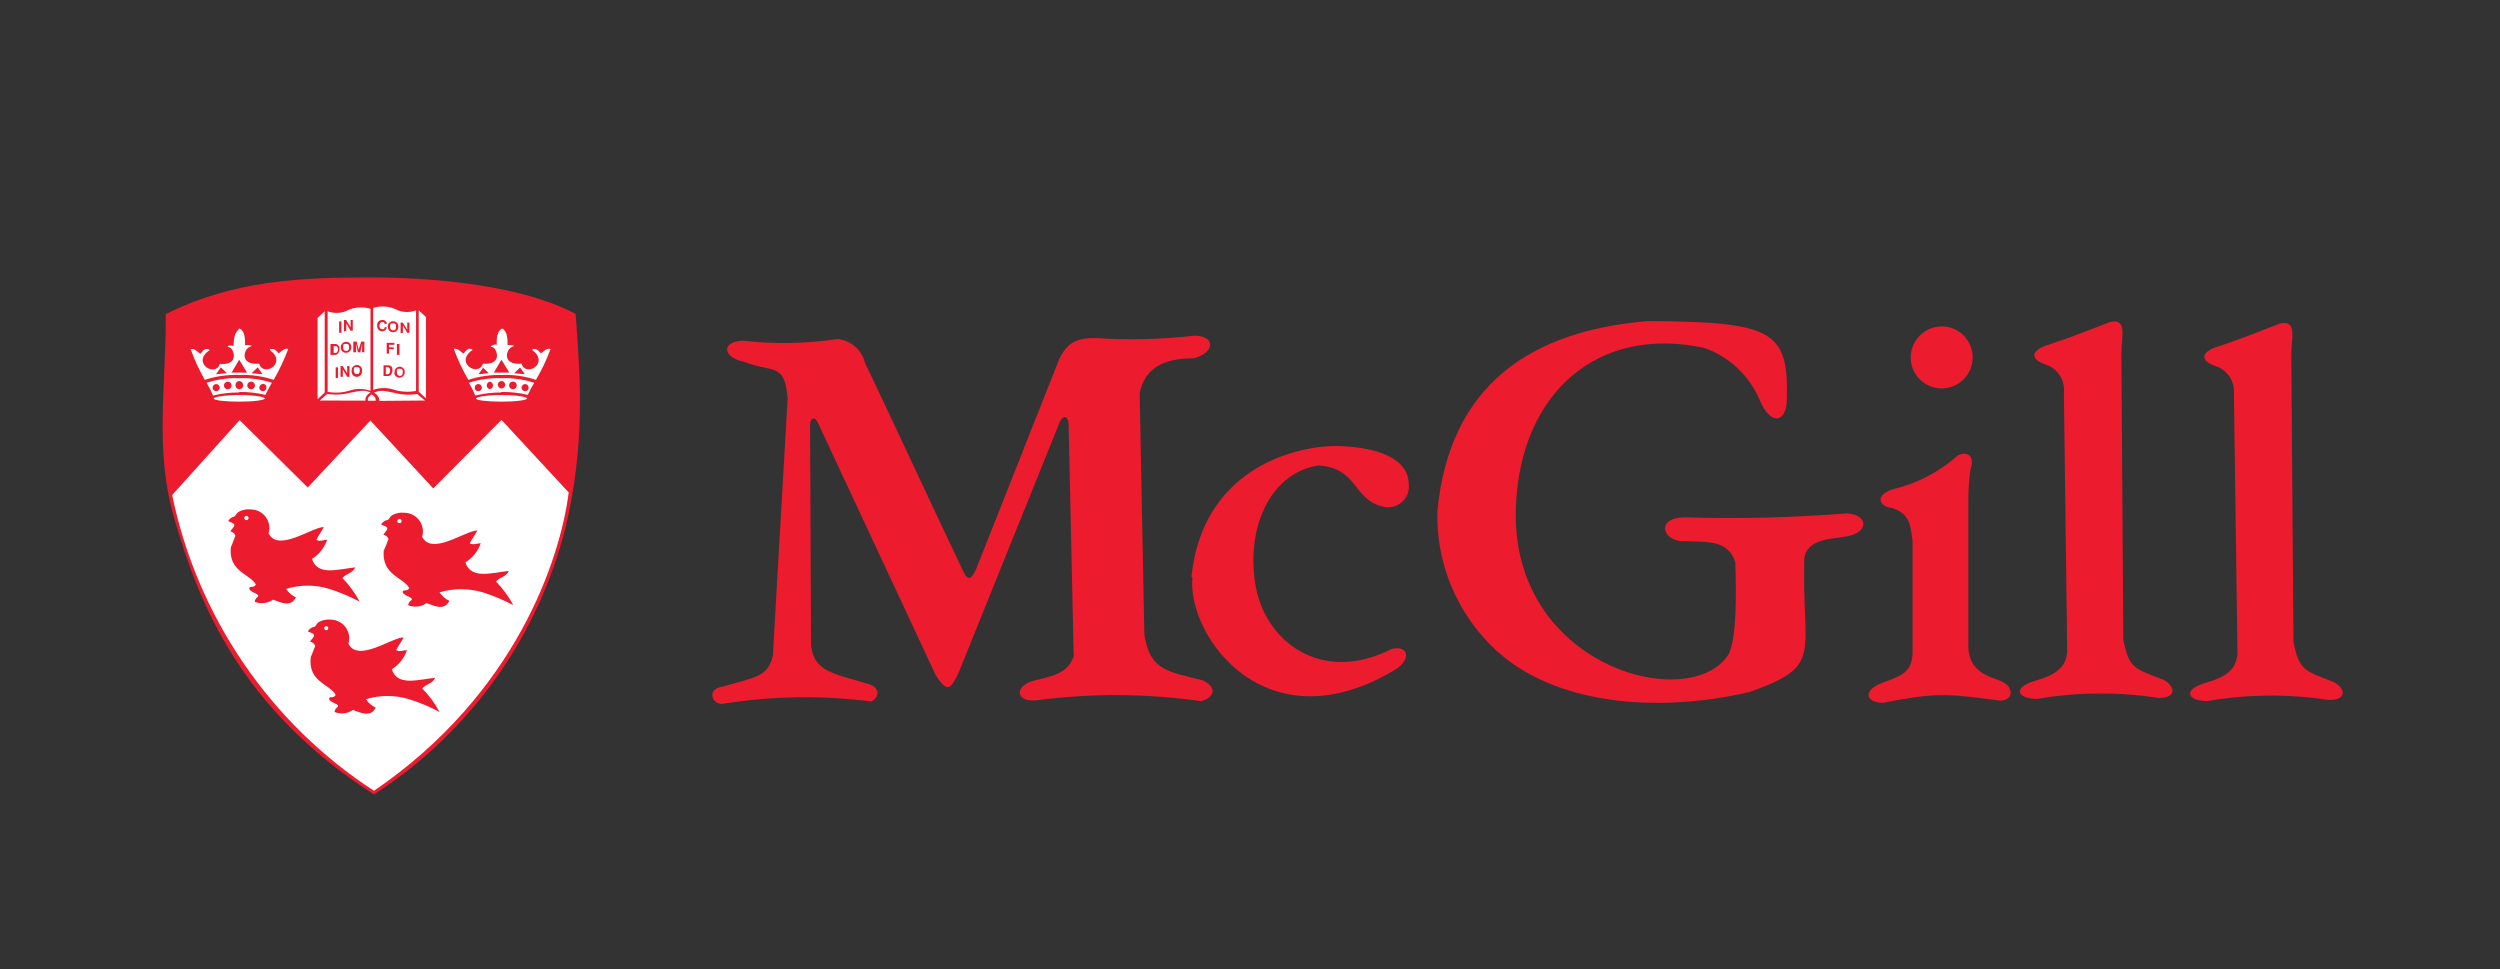 <svg width="196" height="76" viewBox="0 0 196 76" fill="none" xmlns="http://www.w3.org/2000/svg">
<rect x="0" y="0" width="196" height="76" fill="#333333" stroke="none"/>
<path fill-rule="evenodd" clip-rule="evenodd" d="M152.228 25.59C152.709 25.59 153.18 25.733 153.58 26.001C153.98 26.269 154.291 26.649 154.474 27.095C154.658 27.54 154.705 28.029 154.609 28.501C154.514 28.973 154.28 29.406 153.939 29.745C153.597 30.084 153.162 30.314 152.689 30.406C152.217 30.497 151.727 30.446 151.284 30.259C150.84 30.072 150.462 29.758 150.197 29.355C149.933 28.953 149.794 28.481 149.798 28C149.805 27.36 150.065 26.748 150.519 26.297C150.974 25.847 151.587 25.593 152.228 25.59ZM175.418 51.26C175.308 52.32 174.818 53.02 172.798 53.57C171.208 54.08 171.408 54.91 173.008 54.97C176.172 54.422 179.404 54.391 182.578 54.88C184.108 54.88 183.848 53.88 182.898 53.44C180.628 52.57 180.268 52.55 179.808 50.32L179.638 27.83C179.638 26.54 180.138 25.03 178.738 25.37C176.148 26.37 175.928 26.48 173.568 27.28C172.328 27.81 172.798 28.41 173.698 28.7C174.151 28.846 174.542 29.143 174.804 29.541C175.065 29.939 175.183 30.415 175.138 30.89L175.418 51.26ZM162.068 51.09C161.968 52.15 161.468 52.85 159.458 53.4C157.868 53.91 158.058 54.74 159.668 54.8C162.832 54.255 166.064 54.228 169.238 54.72C170.758 54.72 170.508 53.72 169.558 53.27C167.288 52.4 166.918 52.38 166.468 50.16L166.318 27.71C166.318 26.41 166.818 24.91 165.418 25.25C162.828 26.25 162.608 26.35 160.248 27.15C158.998 27.68 159.478 28.28 160.378 28.58C160.83 28.724 161.219 29.02 161.479 29.416C161.739 29.813 161.855 30.288 161.808 30.76L162.068 51.09ZM149.908 42.24C149.798 41.1 149.648 40.24 148.318 39.82C147.378 39.74 146.928 38.89 148.318 38.38C150.239 37.941 152.017 37.022 153.488 35.71C154.128 35.37 154.888 35.64 154.488 36.79C154.379 37.552 154.323 38.32 154.318 39.09V50.8C154.428 52.71 155.928 53.02 156.888 53.4C157.848 53.78 157.948 54.91 156.808 54.93C152.598 54.36 151.678 54.3 147.628 55.1C146.268 55.1 145.978 54.1 147.628 53.51C149.278 52.92 149.858 52.64 149.948 51.22V42.33L149.908 42.24ZM112.688 40.09C113.638 30.09 120.118 25.91 129.228 25.17C138.838 25.24 140.228 25.87 140.088 31.17C140.148 33.08 138.858 33.52 137.958 31.36C137.558 30.417 136.967 29.567 136.222 28.864C135.476 28.162 134.593 27.622 133.628 27.28C125.318 25.48 119.208 30.74 118.848 39.69C118.318 52.32 132.558 56.01 135.518 51.3C136.138 50.07 136.138 46.8 136.048 44.11C135.538 42.32 133.818 42.49 132.148 42.43C130.348 42.56 129.698 40.54 132.148 40.56C136.36 40.684 140.576 40.58 144.778 40.25C146.498 40.31 146.628 41.86 144.528 42.09C143.618 42.26 141.718 42.24 141.458 43.72C141.238 51.4 143.048 52.15 137.188 54.25C129.718 55.99 121.678 55.18 117.128 50.83C115.679 49.448 114.536 47.779 113.772 45.929C113.007 44.08 112.638 42.091 112.688 40.09ZM93.408 45.25C94.238 36.93 101.218 34.98 104.798 34.96C109.048 35.09 110.398 36.47 110.438 37.87C110.484 38.142 110.461 38.422 110.369 38.682C110.278 38.943 110.123 39.176 109.917 39.36C109.711 39.544 109.462 39.672 109.192 39.734C108.923 39.795 108.643 39.787 108.378 39.71C106.038 39.12 106.488 36.71 103.378 36.49C99.868 37 97.738 40.9 98.378 45.57C99.018 50.24 103.548 53.72 109.128 50.87C110.478 50.58 110.588 51.68 109.488 52.44C99.238 58.68 93.018 49.79 93.488 45.25H93.408ZM61.748 31.25C61.528 28.39 60.628 29.25 58.418 28.39C56.638 28.05 56.488 26.78 58.248 26.71C60.709 26.992 63.197 26.949 65.648 26.58C66.16 26.625 66.645 26.829 67.034 27.165C67.424 27.5 67.698 27.95 67.818 28.45C70.028 33.07 73.238 40.01 75.448 44.64C75.838 45.46 76.048 45.64 76.548 44.57L83.068 28.09C83.798 26.69 84.588 26.35 86.868 26.56C89.144 26.656 91.424 26.573 93.688 26.31C95.318 26.37 95.248 27.64 93.598 28.09C91.068 28.09 89.738 28.96 89.348 30.82L89.718 49.75C90.128 52.57 91.608 52.66 94.268 53.33C95.468 53.87 95.208 54.69 94.178 54.97C89.867 54.361 85.494 54.34 81.178 54.91C79.588 55.05 79.488 53.7 81.178 53.33C83.178 52.89 83.738 52.53 84.178 51.47L83.778 33.22C83.708 32.5 83.258 32.5 82.978 33.35L75.218 52.59C74.488 54.23 74.218 54.23 73.368 52.95L64.168 33.24C63.888 32.56 63.548 32.78 63.508 33.24L63.588 50.64C63.848 52.64 65.258 52.78 68.138 53.64C68.948 53.9 68.998 54.57 68.328 55C64.429 54.494 60.478 54.558 56.598 55.19C55.778 55.19 55.398 54 56.658 53.83C59.428 53.05 60.178 53.01 60.588 51.43L61.748 31.29V31.25Z" fill="#EC1B2E"/>
<path fill-rule="evenodd" clip-rule="evenodd" d="M13.848 40.38C12.398 35.26 13.248 30.51 13.248 24.78C18.438 22.23 23.568 22 29.138 22C33.948 22 40.778 22.61 44.888 24.77C45.308 30.18 45.558 34.94 44.148 41.09C42.039 49.688 36.737 57.16 29.318 61.99C19.178 55.4 15.848 47.43 13.848 40.38Z" stroke="#EC1B2E" stroke-width="0.5"/>
<path fill-rule="evenodd" clip-rule="evenodd" d="M13.968 40.4C12.518 35.31 13.368 30.6 13.368 24.91C18.518 22.38 23.618 22.15 29.138 22.15C33.918 22.15 40.688 22.76 44.768 24.9C45.188 30.27 45.428 34.99 44.038 41.09C41.94 49.623 36.678 57.041 29.318 61.84C19.248 55.3 15.948 47.39 13.968 40.4Z" fill="#EC1B2E"/>
<path fill-rule="evenodd" clip-rule="evenodd" d="M18.788 32.94L13.498 38.81C14.472 43.529 16.372 48.008 19.087 51.988C21.802 55.968 25.279 59.371 29.318 62C40.478 54.39 43.918 43.81 44.588 38.61L39.318 32.92L33.968 38.29L29.038 32.97L24.128 38.22L18.788 32.94Z" fill="white"/>
<path fill-rule="evenodd" clip-rule="evenodd" d="M18.758 29.4C19.673 29.362 20.588 29.491 21.457 29.78C21.903 29.006 22.285 28.197 22.598 27.36C22.267 27.24 21.957 27.67 21.828 27.7C21.587 27.34 21.358 27.34 21.238 27.36C21.117 27.38 21.148 27.48 21.238 27.51C22.488 28.51 20.637 29.59 20.317 28.51C18.727 28.64 19.137 27.37 19.547 27.21C19.957 27.05 19.547 27.09 19.547 27.06C19.547 27.03 19.247 27.06 19.218 27.06C19.218 26.44 19.168 25.96 18.788 25.75C18.378 26.09 18.317 26.53 18.317 27.15C18.317 27.09 18.108 27.09 18.008 27.09C17.907 27.09 17.707 27.16 18.008 27.24C18.308 27.32 18.828 28.66 17.238 28.53C16.918 29.58 15.068 28.53 16.317 27.53C16.398 27.53 16.508 27.44 16.317 27.38C16.128 27.32 15.967 27.38 15.727 27.73C15.598 27.73 15.287 27.26 14.947 27.38C15.248 28.21 15.619 29.014 16.058 29.78C16.928 29.494 17.842 29.365 18.758 29.4ZM18.758 30.73C19.448 30.721 20.137 30.798 20.808 30.96C20.948 30.68 21.188 30.2 21.317 30.01C20.492 29.742 19.625 29.62 18.758 29.65C17.89 29.62 17.023 29.742 16.198 30.01C16.317 30.21 16.567 30.68 16.698 31.01C17.371 30.844 18.064 30.764 18.758 30.77V30.73ZM20.207 28.8L20.578 29.34L19.727 29.26L20.207 28.8ZM19.698 29.92C19.637 29.918 19.578 29.934 19.527 29.966C19.476 29.999 19.436 30.045 19.412 30.101C19.389 30.156 19.382 30.217 19.393 30.276C19.404 30.335 19.433 30.389 19.476 30.432C19.518 30.474 19.572 30.503 19.632 30.515C19.691 30.526 19.752 30.519 19.807 30.495C19.862 30.471 19.909 30.431 19.941 30.38C19.973 30.329 19.989 30.27 19.988 30.21C19.985 30.134 19.954 30.062 19.9 30.008C19.846 29.954 19.774 29.922 19.698 29.92ZM20.598 30.11C20.543 30.112 20.489 30.13 20.445 30.162C20.4 30.194 20.366 30.238 20.346 30.29C20.326 30.341 20.322 30.397 20.334 30.451C20.346 30.504 20.373 30.553 20.413 30.591C20.453 30.629 20.502 30.655 20.556 30.665C20.61 30.675 20.666 30.669 20.717 30.648C20.767 30.626 20.811 30.59 20.841 30.544C20.871 30.499 20.887 30.445 20.887 30.39C20.89 30.351 20.885 30.311 20.871 30.274C20.858 30.237 20.837 30.203 20.81 30.175C20.782 30.147 20.749 30.125 20.713 30.11C20.676 30.095 20.637 30.088 20.598 30.09V30.11ZM18.758 31.49C17.628 31.49 16.758 31.38 16.758 31.25C16.758 31.12 17.598 30.97 18.758 30.97C19.918 30.97 20.758 31.11 20.758 31.24C20.758 31.37 19.918 31.49 18.758 31.49ZM18.758 29.87C18.835 29.87 18.91 29.9 18.966 29.954C19.022 30.008 19.055 30.082 19.058 30.16C19.066 30.203 19.064 30.248 19.053 30.29C19.042 30.333 19.021 30.373 18.993 30.406C18.965 30.44 18.93 30.468 18.89 30.486C18.85 30.505 18.806 30.515 18.762 30.515C18.718 30.515 18.675 30.505 18.635 30.486C18.595 30.468 18.56 30.44 18.532 30.406C18.504 30.373 18.483 30.333 18.472 30.29C18.461 30.248 18.459 30.203 18.468 30.16C18.47 30.084 18.501 30.012 18.555 29.958C18.609 29.904 18.681 29.872 18.758 29.87ZM17.848 29.92C17.908 29.918 17.967 29.934 18.018 29.966C18.069 29.999 18.109 30.045 18.133 30.101C18.157 30.156 18.163 30.217 18.152 30.276C18.141 30.335 18.112 30.389 18.07 30.432C18.027 30.474 17.973 30.503 17.913 30.515C17.854 30.526 17.793 30.519 17.738 30.495C17.683 30.471 17.636 30.431 17.604 30.38C17.572 30.329 17.555 30.27 17.558 30.21C17.56 30.134 17.591 30.062 17.645 30.008C17.699 29.954 17.771 29.922 17.848 29.92ZM16.948 30.11C17.022 30.11 17.093 30.14 17.145 30.192C17.198 30.244 17.227 30.316 17.227 30.39C17.227 30.464 17.198 30.535 17.145 30.588C17.093 30.64 17.022 30.67 16.948 30.67C16.873 30.67 16.802 30.64 16.75 30.588C16.697 30.535 16.668 30.464 16.668 30.39C16.668 30.316 16.697 30.244 16.75 30.192C16.802 30.14 16.873 30.11 16.948 30.11ZM18.758 28.21L19.367 29.21H18.157L18.747 28.21H18.758ZM17.317 28.8L16.938 29.34L17.788 29.26L17.317 28.8Z" fill="white"/>
<path fill-rule="evenodd" clip-rule="evenodd" d="M39.318 29.4C40.233 29.36 41.148 29.489 42.017 29.78C42.471 29.009 42.856 28.199 43.167 27.36C42.828 27.24 42.528 27.67 42.388 27.7C42.148 27.34 41.917 27.34 41.807 27.36C41.697 27.38 41.718 27.48 41.807 27.51C43.047 28.51 41.208 29.59 40.888 28.51C39.288 28.64 39.708 27.37 40.117 27.21C40.528 27.05 40.117 27.09 40.117 27.06C40.117 27.03 39.818 27.06 39.797 27.06C39.797 26.44 39.748 25.96 39.367 25.75C38.987 25.96 38.917 26.45 38.947 27.07C38.947 26.98 38.727 27 38.627 27.07C38.528 27.14 38.318 27.14 38.627 27.22C38.938 27.3 39.458 28.64 37.858 28.51C37.538 29.56 35.688 28.51 36.938 27.51C37.017 27.51 37.127 27.42 36.938 27.36C36.748 27.3 36.597 27.36 36.358 27.71C36.218 27.71 35.907 27.24 35.578 27.36C35.886 28.198 36.268 29.008 36.718 29.78C37.556 29.507 38.436 29.378 39.318 29.4ZM39.318 30.73C40.011 30.72 40.703 30.797 41.377 30.96C41.517 30.68 41.758 30.2 41.888 30.01C41.058 29.742 40.189 29.62 39.318 29.65C38.45 29.62 37.584 29.742 36.758 30.01C36.888 30.21 37.127 30.68 37.267 31.01C37.922 30.849 38.594 30.768 39.267 30.77L39.318 30.73ZM40.767 28.8L41.148 29.34L40.318 29.26L40.788 28.8H40.767ZM40.267 29.92C40.224 29.912 40.18 29.914 40.137 29.925C40.094 29.936 40.055 29.956 40.021 29.984C39.987 30.012 39.96 30.048 39.941 30.088C39.923 30.128 39.913 30.171 39.913 30.215C39.913 30.259 39.923 30.302 39.941 30.342C39.96 30.382 39.987 30.418 40.021 30.446C40.055 30.474 40.094 30.494 40.137 30.505C40.18 30.516 40.224 30.518 40.267 30.51C40.337 30.497 40.399 30.461 40.444 30.407C40.488 30.353 40.513 30.285 40.513 30.215C40.513 30.145 40.488 30.077 40.444 30.023C40.399 29.969 40.337 29.933 40.267 29.92ZM41.167 30.11C41.093 30.11 41.022 30.14 40.969 30.192C40.917 30.244 40.888 30.316 40.888 30.39C40.888 30.464 40.917 30.535 40.969 30.588C41.022 30.64 41.093 30.67 41.167 30.67C41.242 30.67 41.313 30.64 41.365 30.588C41.418 30.535 41.447 30.464 41.447 30.39C41.447 30.316 41.418 30.244 41.365 30.192C41.313 30.14 41.242 30.11 41.167 30.11ZM39.318 31.49C38.197 31.49 37.318 31.38 37.318 31.25C37.318 31.12 38.148 30.97 39.318 30.97C40.487 30.97 41.318 31.11 41.318 31.24C41.318 31.37 40.477 31.49 39.318 31.49ZM39.318 29.87C39.394 29.87 39.468 29.901 39.523 29.955C39.577 30.009 39.608 30.083 39.608 30.16C39.608 30.238 39.577 30.313 39.523 30.369C39.469 30.425 39.395 30.457 39.318 30.46C39.24 30.455 39.168 30.422 39.114 30.366C39.061 30.311 39.03 30.237 39.028 30.16C39.03 30.084 39.061 30.012 39.115 29.958C39.169 29.904 39.241 29.872 39.318 29.87ZM38.407 29.92C38.476 29.933 38.539 29.969 38.584 30.023C38.628 30.077 38.653 30.145 38.653 30.215C38.653 30.285 38.628 30.353 38.584 30.407C38.539 30.461 38.476 30.497 38.407 30.51C38.339 30.497 38.276 30.461 38.231 30.407C38.187 30.353 38.162 30.285 38.162 30.215C38.162 30.145 38.187 30.077 38.231 30.023C38.276 29.969 38.339 29.933 38.407 29.92ZM37.498 30.11C37.553 30.11 37.607 30.126 37.653 30.157C37.699 30.188 37.735 30.232 37.756 30.283C37.777 30.334 37.783 30.39 37.772 30.445C37.761 30.499 37.735 30.549 37.696 30.588C37.656 30.627 37.606 30.654 37.552 30.665C37.498 30.675 37.441 30.67 37.39 30.649C37.339 30.628 37.295 30.592 37.265 30.546C37.234 30.5 37.218 30.445 37.218 30.39C37.218 30.316 37.247 30.244 37.3 30.192C37.352 30.14 37.423 30.11 37.498 30.11ZM39.318 28.21L39.928 29.21H38.718L39.307 28.21H39.318ZM37.898 28.8L37.517 29.34L38.318 29.26L37.847 28.8H37.898Z" fill="white"/>
<path fill-rule="evenodd" clip-rule="evenodd" d="M18.138 42.83C18.208 42.66 18.388 42.16 18.458 42C18.427 41.913 18.374 41.836 18.304 41.776C18.233 41.716 18.148 41.676 18.058 41.66C18.138 41.5 18.418 41.29 18.368 41.14C18.318 40.99 18.178 41.01 17.888 40.85C17.933 40.767 17.994 40.695 18.068 40.636C18.142 40.578 18.227 40.535 18.318 40.51C18.478 40.51 18.478 40.25 18.758 40.1C19.042 39.959 19.362 39.903 19.678 39.94C19.904 39.943 20.126 39.998 20.327 40.102C20.528 40.205 20.703 40.354 20.836 40.536C20.97 40.718 21.06 40.929 21.098 41.152C21.137 41.375 21.123 41.603 21.058 41.82C21.818 43.33 24.458 41.32 25.388 41.32C25.218 41.66 24.958 42 24.798 42.32C25.048 42.49 25.388 42.32 25.648 42.32C25.434 42.941 25.014 43.47 24.458 43.82C24.888 45.16 26.458 44.64 27.848 44.48C27.678 44.94 27.088 44.98 26.848 45.32C27.384 45.869 27.839 46.492 28.198 47.17C27.435 46.767 26.639 46.432 25.818 46.17C24.713 45.83 23.532 45.83 22.428 46.17C22.618 46.459 22.885 46.691 23.198 46.84C22.768 47.68 21.918 47.18 21.408 47.01C21.201 47.156 20.961 47.248 20.709 47.278C20.458 47.307 20.203 47.274 19.968 47.18C19.977 47.099 20.004 47.021 20.047 46.952C20.091 46.883 20.149 46.824 20.218 46.78C20.388 46.54 19.708 46.5 19.538 46.17C19.538 45.86 19.868 46.17 20.058 45.83C19.628 44.99 17.848 44.83 18.108 42.83H18.138ZM19.318 40.44C19.363 40.44 19.406 40.458 19.438 40.49C19.47 40.522 19.488 40.565 19.488 40.61C19.488 40.655 19.47 40.698 19.438 40.73C19.406 40.762 19.363 40.78 19.318 40.78C19.273 40.78 19.229 40.762 19.197 40.73C19.166 40.698 19.148 40.655 19.148 40.61C19.148 40.565 19.166 40.522 19.197 40.49C19.229 40.458 19.273 40.44 19.318 40.44Z" fill="#EC1B2E"/>
<path fill-rule="evenodd" clip-rule="evenodd" d="M30.128 43.09C30.208 42.93 30.388 42.43 30.458 42.26C30.425 42.174 30.372 42.098 30.302 42.038C30.232 41.979 30.148 41.938 30.058 41.92C30.128 41.76 30.418 41.55 30.358 41.4C30.298 41.25 30.178 41.27 29.878 41.12C29.927 41.03 29.996 40.952 30.079 40.892C30.162 40.831 30.257 40.79 30.358 40.77C30.518 40.77 30.518 40.51 30.788 40.37C31.074 40.222 31.398 40.162 31.718 40.2C31.944 40.204 32.166 40.261 32.367 40.366C32.569 40.47 32.742 40.62 32.876 40.803C33.01 40.986 33.099 41.197 33.138 41.42C33.176 41.644 33.162 41.873 33.098 42.09C33.858 43.59 36.488 41.59 37.428 41.59C37.248 41.92 36.998 42.26 36.828 42.59C37.088 42.76 37.428 42.59 37.688 42.59C37.473 43.214 37.049 43.744 36.488 44.09C36.918 45.43 38.488 44.92 39.888 44.76C39.718 45.22 39.128 45.26 38.888 45.6C39.423 46.146 39.878 46.765 40.238 47.44C39.475 47.037 38.679 46.702 37.858 46.44C36.748 46.112 35.567 46.112 34.458 46.44C34.651 46.73 34.921 46.962 35.238 47.11C34.798 47.95 33.958 47.45 33.448 47.28C33.24 47.429 32.998 47.522 32.745 47.552C32.491 47.582 32.234 47.547 31.998 47.45C32.008 47.368 32.037 47.29 32.082 47.22C32.127 47.151 32.187 47.093 32.258 47.05C32.428 46.82 31.748 46.77 31.568 46.44C31.568 46.14 31.898 46.44 32.088 46.11C31.658 45.27 29.888 45.11 30.088 43.11L30.128 43.09ZM31.318 40.68C31.363 40.68 31.406 40.698 31.438 40.73C31.47 40.762 31.488 40.805 31.488 40.85C31.489 40.873 31.486 40.895 31.478 40.917C31.47 40.938 31.457 40.957 31.441 40.974C31.425 40.99 31.406 41.002 31.384 41.01C31.363 41.018 31.34 41.022 31.318 41.02C31.295 41.02 31.273 41.016 31.253 41.007C31.232 40.998 31.213 40.986 31.197 40.97C31.182 40.954 31.169 40.936 31.16 40.915C31.152 40.894 31.148 40.872 31.148 40.85C31.15 40.806 31.169 40.764 31.2 40.733C31.231 40.701 31.273 40.682 31.318 40.68Z" fill="#EC1B2E"/>
<path fill-rule="evenodd" clip-rule="evenodd" d="M24.388 51.47C24.458 51.31 24.638 50.81 24.718 50.64C24.682 50.554 24.626 50.478 24.555 50.419C24.483 50.36 24.398 50.319 24.308 50.3C24.388 50.14 24.668 49.93 24.618 49.78C24.568 49.63 24.428 49.65 24.138 49.5C24.185 49.411 24.252 49.333 24.334 49.273C24.415 49.212 24.508 49.17 24.608 49.15C24.768 49.15 24.768 48.89 25.048 48.74C25.332 48.599 25.652 48.543 25.968 48.58C26.192 48.589 26.41 48.649 26.608 48.755C26.805 48.862 26.975 49.012 27.105 49.194C27.236 49.377 27.323 49.587 27.359 49.808C27.396 50.029 27.382 50.255 27.318 50.47C28.078 51.97 30.718 49.97 31.648 49.97C31.478 50.3 31.218 50.64 31.058 50.97C31.308 51.14 31.648 50.97 31.908 50.97C31.697 51.593 31.276 52.123 30.718 52.47C31.148 53.81 32.718 53.29 34.108 53.14C33.938 53.6 33.348 53.64 33.108 53.98C33.646 54.523 34.101 55.143 34.458 55.82C33.699 55.41 32.901 55.075 32.078 54.82C30.973 54.48 29.792 54.48 28.688 54.82C28.878 55.107 29.145 55.335 29.458 55.48C29.028 56.32 28.178 55.82 27.668 55.66C27.46 55.805 27.22 55.896 26.968 55.924C26.716 55.952 26.462 55.916 26.228 55.82C26.237 55.739 26.264 55.661 26.308 55.592C26.351 55.523 26.409 55.464 26.478 55.42C26.658 55.19 25.968 55.14 25.798 54.82C25.798 54.51 26.128 54.82 26.318 54.48C25.888 53.64 24.108 53.48 24.368 51.48L24.388 51.47ZM25.578 49.09C25.62 49.09 25.661 49.107 25.691 49.137C25.721 49.167 25.738 49.208 25.738 49.25C25.738 49.292 25.721 49.333 25.691 49.363C25.661 49.393 25.62 49.41 25.578 49.41C25.535 49.41 25.494 49.393 25.464 49.363C25.434 49.333 25.418 49.292 25.418 49.25C25.418 49.208 25.434 49.167 25.464 49.137C25.494 49.107 25.535 49.09 25.578 49.09Z" fill="#EC1B2E"/>
<path fill-rule="evenodd" clip-rule="evenodd" d="M29.128 30.91C28.888 31.13 28.798 31.21 28.848 31.42H29.458C29.458 31.19 29.398 31.09 29.128 30.91ZM32.618 24.33C32.16 24.504 31.655 24.504 31.198 24.33C30.903 24.171 30.58 24.073 30.247 24.04C29.914 24.007 29.577 24.041 29.258 24.14V30.57C29.8 30.375 30.395 30.375 30.938 30.57C31.484 30.728 32.059 30.755 32.618 30.65V24.33ZM32.828 24.33L33.398 24.86V31.23L32.828 30.71V24.33ZM33.318 31.4L32.718 30.89C32.104 30.986 31.477 30.952 30.878 30.79C30.128 30.64 29.818 30.55 29.318 30.79C29.442 30.846 29.548 30.936 29.624 31.049C29.7 31.162 29.743 31.294 29.748 31.43L33.318 31.4ZM25.068 31.4L25.658 30.88C26.271 30.976 26.898 30.942 27.498 30.78C28.258 30.64 28.568 30.54 29.058 30.78C28.934 30.833 28.828 30.92 28.753 31.032C28.679 31.144 28.639 31.276 28.638 31.41L25.068 31.4ZM25.458 24.4L24.898 24.93V31.3L25.458 30.78V24.38V24.4ZM25.678 24.4C26.138 24.576 26.647 24.576 27.108 24.4C27.402 24.241 27.725 24.142 28.058 24.11C28.392 24.077 28.728 24.111 29.048 24.21V30.64C28.501 30.445 27.904 30.445 27.358 30.64C26.815 30.797 26.243 30.825 25.688 30.72V24.33L25.678 24.4Z" fill="white"/>
<path fill-rule="evenodd" clip-rule="evenodd" d="M29.578 25.51C29.57 25.456 29.575 25.4 29.591 25.348C29.608 25.296 29.636 25.248 29.673 25.207C29.71 25.167 29.756 25.136 29.807 25.116C29.858 25.095 29.913 25.087 29.968 25.09C30.011 25.084 30.055 25.088 30.098 25.1C30.14 25.113 30.179 25.133 30.213 25.162C30.247 25.19 30.274 25.224 30.294 25.264C30.314 25.303 30.325 25.346 30.328 25.39H30.158C30.156 25.368 30.151 25.346 30.141 25.327C30.131 25.307 30.117 25.29 30.1 25.276C30.083 25.262 30.064 25.251 30.043 25.245C30.022 25.239 29.999 25.237 29.978 25.24C29.848 25.24 29.748 25.36 29.748 25.54C29.748 25.72 29.828 25.81 29.958 25.81C30.088 25.81 30.148 25.81 30.158 25.65H30.318C30.316 25.695 30.306 25.739 30.287 25.78C30.268 25.821 30.241 25.858 30.207 25.888C30.173 25.918 30.134 25.941 30.091 25.955C30.048 25.969 30.003 25.974 29.958 25.97C29.738 25.97 29.558 25.81 29.568 25.5L29.578 25.51ZM30.408 25.66C30.397 25.6 30.4 25.539 30.416 25.48C30.433 25.422 30.462 25.368 30.503 25.323C30.544 25.277 30.594 25.242 30.65 25.219C30.706 25.196 30.767 25.186 30.828 25.19C30.885 25.188 30.942 25.198 30.995 25.221C31.048 25.244 31.096 25.278 31.134 25.321C31.172 25.364 31.2 25.415 31.216 25.47C31.233 25.525 31.236 25.583 31.228 25.64C31.228 25.749 31.184 25.853 31.108 25.93C31.031 26.007 30.926 26.05 30.818 26.05C30.709 26.05 30.605 26.007 30.528 25.93C30.451 25.853 30.408 25.749 30.408 25.64V25.66ZM30.578 25.59C30.578 25.75 30.638 25.9 30.828 25.9C31.018 25.9 31.048 25.78 31.048 25.63C31.048 25.48 31.048 25.35 30.828 25.35C30.608 25.35 30.608 25.35 30.578 25.59ZM31.408 26.13V25.29H31.578L31.928 25.86V25.29H32.098V26.09H31.928L31.588 25.52V26.09L31.408 26.13ZM30.318 27.72V26.88H30.918V27.03H30.498V27.23H30.868V27.37H30.498V27.72H30.318ZM31.118 27.82V26.97H31.318V27.82H31.118ZM30.478 29.48H30.068V28.64H30.468C30.918 28.64 30.828 29.44 30.468 29.48H30.478ZM30.238 29.34H30.408C30.638 29.34 30.658 28.79 30.408 28.79H30.248V29.34H30.238ZM30.938 29.22C30.929 29.164 30.933 29.106 30.947 29.052C30.962 28.997 30.988 28.946 31.024 28.901C31.06 28.857 31.105 28.821 31.155 28.795C31.206 28.769 31.261 28.753 31.318 28.75C31.375 28.748 31.433 28.759 31.486 28.781C31.54 28.804 31.587 28.838 31.626 28.88C31.665 28.923 31.695 28.974 31.712 29.029C31.73 29.084 31.735 29.143 31.728 29.2C31.728 29.309 31.684 29.413 31.608 29.49C31.531 29.567 31.426 29.61 31.318 29.61C31.209 29.61 31.105 29.567 31.028 29.49C30.951 29.413 30.908 29.309 30.908 29.2L30.938 29.22ZM31.108 29.16C31.108 29.31 31.168 29.47 31.348 29.47C31.528 29.47 31.578 29.35 31.578 29.19C31.578 29.03 31.578 28.91 31.348 28.91C31.118 28.91 31.128 28.91 31.108 29.16ZM26.588 26.09V25.2H26.768V26.09H26.588ZM26.968 25.99V25.09H27.138L27.488 25.66V25.09H27.658V25.93H27.488L27.148 25.36V25.93L26.968 25.99ZM26.318 27.82H25.908V26.97H26.318C26.768 27.03 26.668 27.77 26.318 27.82ZM26.078 27.67H26.318C26.548 27.67 26.568 27.13 26.318 27.13H26.158V27.67H26.078ZM26.718 27.27C26.71 27.211 26.716 27.151 26.734 27.094C26.752 27.037 26.782 26.985 26.821 26.94C26.861 26.896 26.91 26.86 26.964 26.836C27.019 26.812 27.078 26.799 27.138 26.8C27.195 26.798 27.252 26.808 27.305 26.831C27.358 26.854 27.405 26.888 27.444 26.931C27.482 26.974 27.51 27.025 27.526 27.08C27.543 27.135 27.547 27.193 27.538 27.25C27.538 27.359 27.494 27.463 27.418 27.54C27.341 27.617 27.236 27.66 27.128 27.66C27.019 27.66 26.915 27.617 26.838 27.54C26.761 27.463 26.718 27.359 26.718 27.25V27.27ZM26.898 27.21C26.898 27.36 26.948 27.51 27.138 27.51C27.328 27.51 27.368 27.4 27.368 27.24C27.368 27.08 27.368 26.96 27.138 26.96C26.908 26.96 26.918 26.96 26.898 27.21ZM27.698 27.62V26.78H27.958L28.118 27.41L28.318 26.78H28.568V27.62H28.388V26.95L28.248 27.62H28.058L27.918 26.95V27.62H27.698ZM26.318 29.64V28.8H26.498V29.64H26.318ZM26.698 29.54V28.7H26.868L27.218 29.26V28.7H27.398V29.54H27.218L26.878 28.97V29.54H26.698ZM27.568 29.09C27.559 29.031 27.563 28.971 27.58 28.915C27.596 28.858 27.625 28.805 27.664 28.76C27.703 28.716 27.751 28.68 27.805 28.656C27.86 28.632 27.918 28.619 27.978 28.62C28.036 28.616 28.094 28.625 28.148 28.647C28.201 28.669 28.25 28.703 28.288 28.747C28.327 28.79 28.355 28.842 28.371 28.898C28.386 28.954 28.389 29.013 28.378 29.07C28.387 29.128 28.383 29.188 28.367 29.245C28.351 29.302 28.323 29.355 28.284 29.4C28.246 29.445 28.198 29.481 28.144 29.506C28.09 29.531 28.032 29.544 27.973 29.544C27.913 29.544 27.855 29.531 27.801 29.506C27.747 29.481 27.699 29.445 27.661 29.4C27.622 29.355 27.594 29.302 27.578 29.245C27.562 29.188 27.558 29.128 27.568 29.07V29.09ZM27.738 29.03C27.738 29.18 27.798 29.33 27.978 29.33C28.158 29.33 28.208 29.22 28.208 29.06C28.208 28.9 28.208 28.78 27.978 28.78C27.748 28.78 27.758 28.78 27.738 29.03Z" fill="#EC1B2E"/>
</svg>
